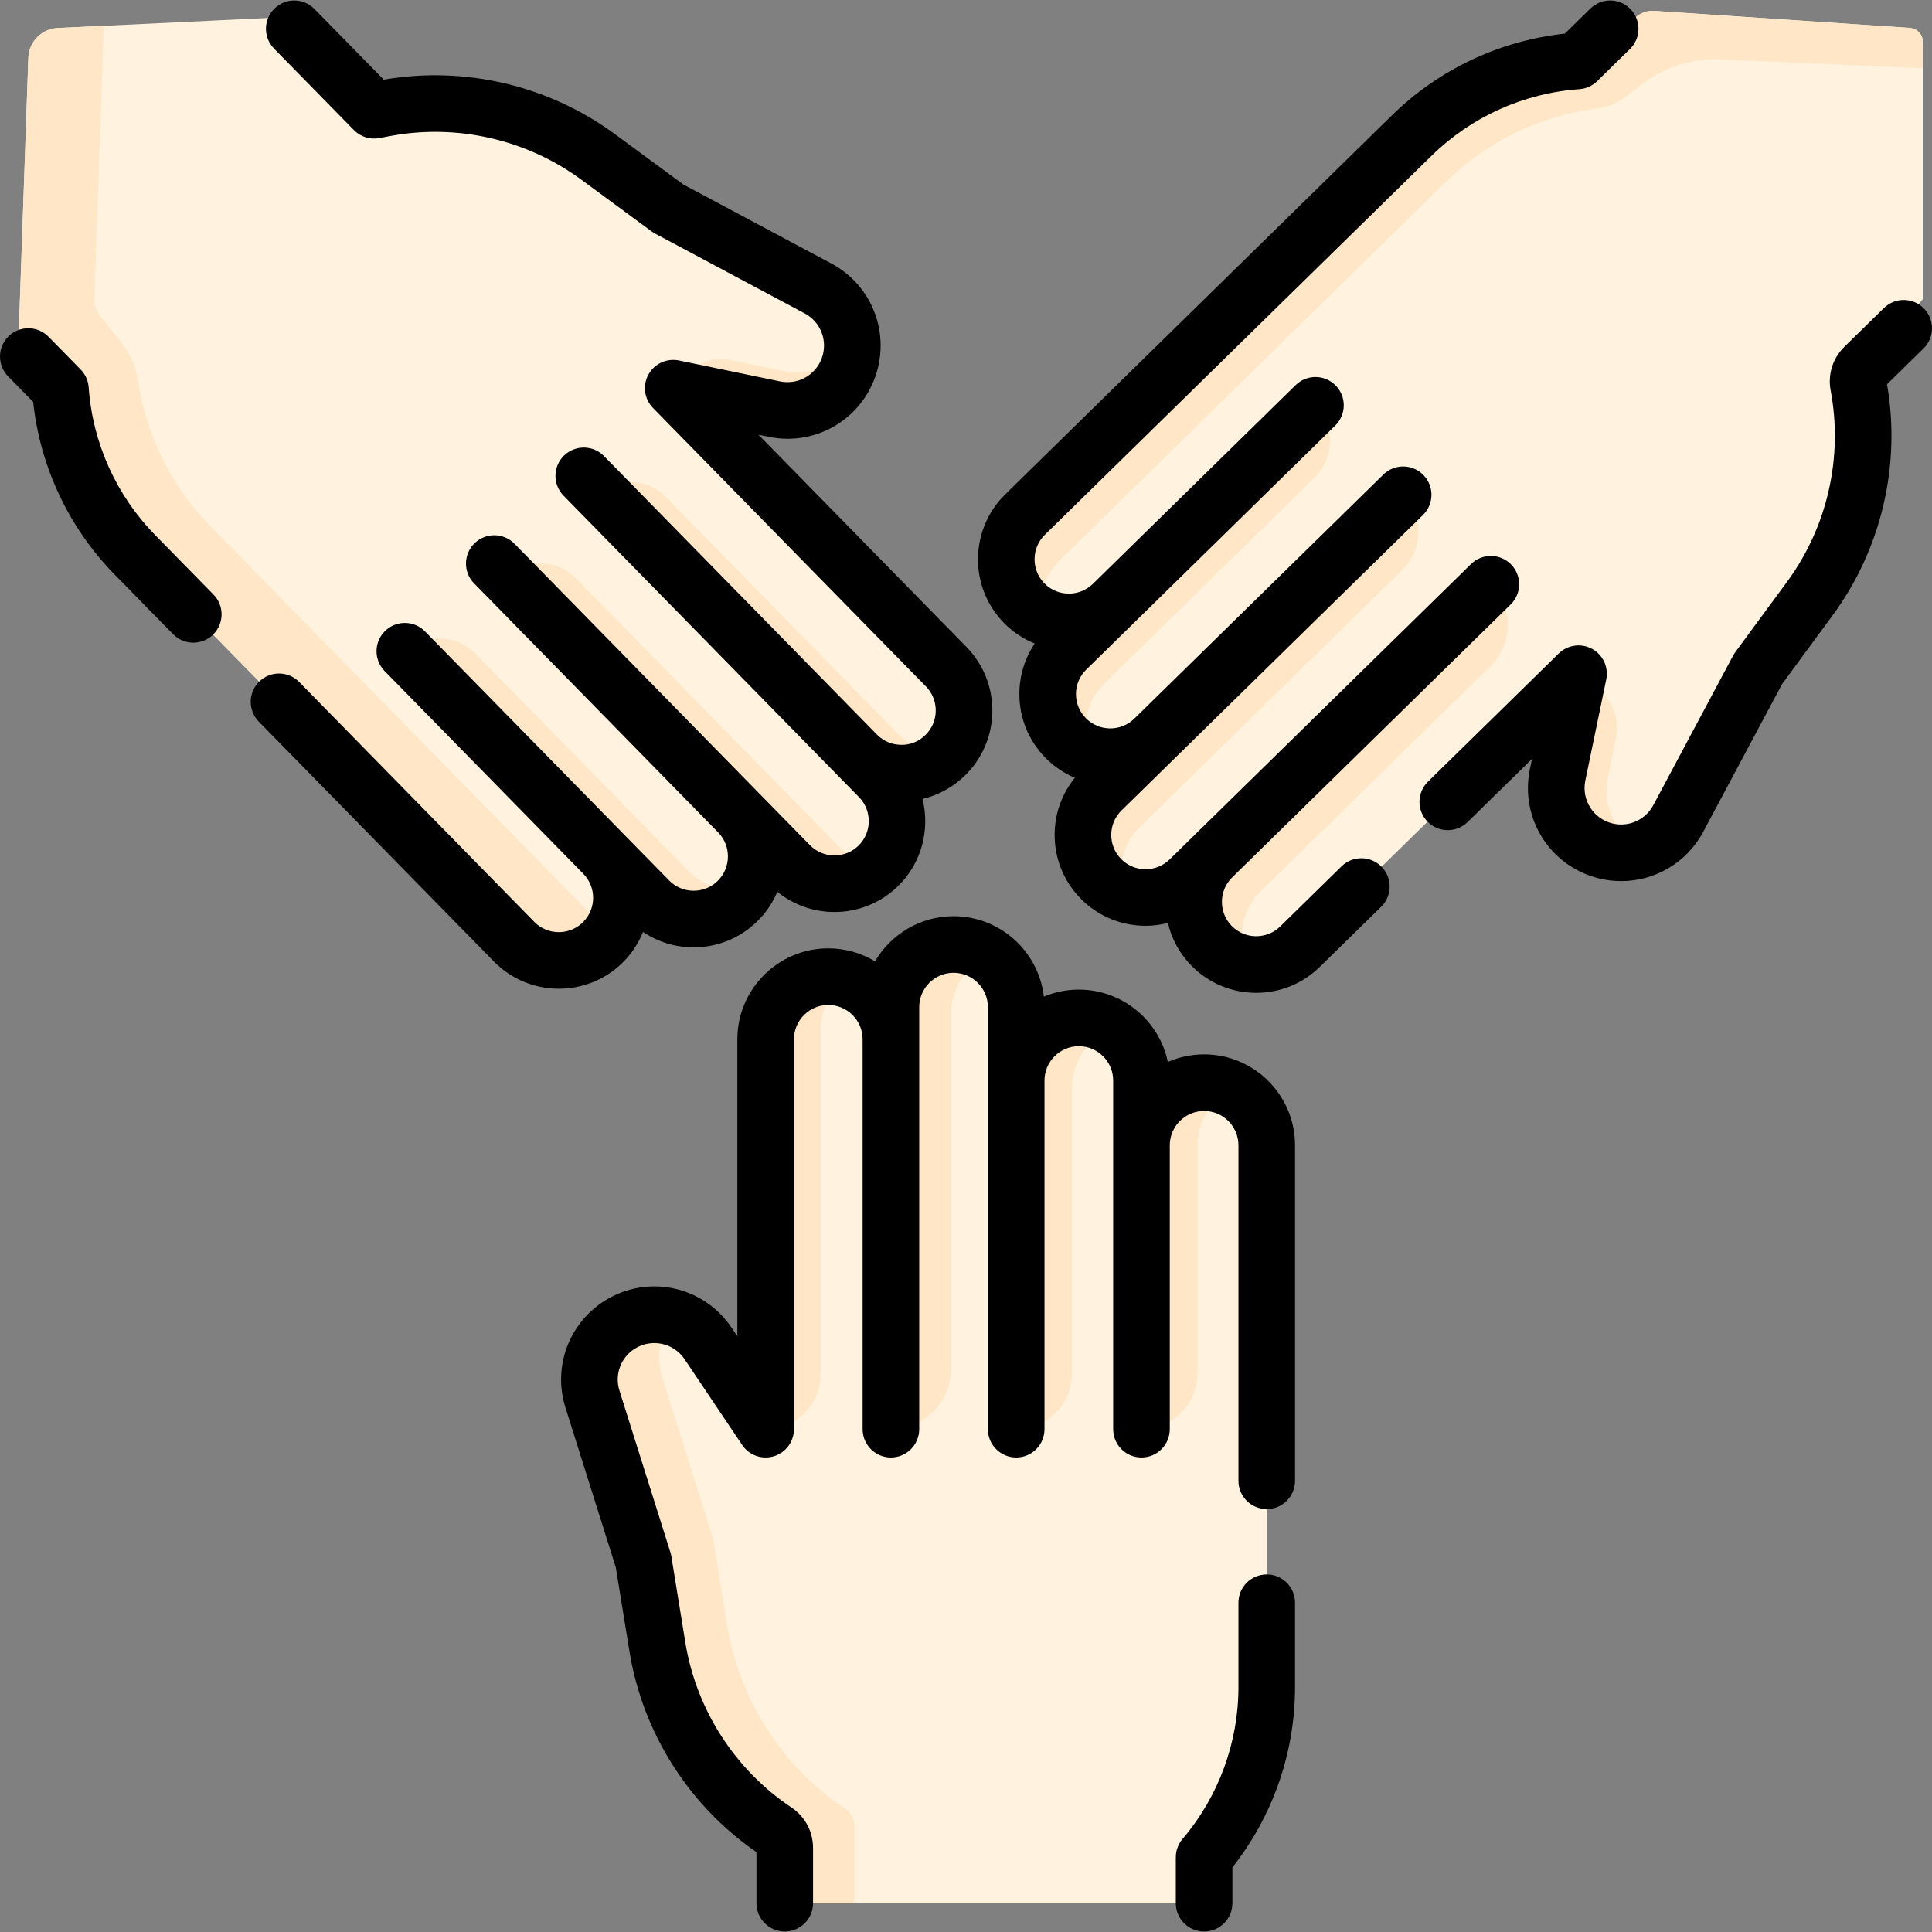 <svg id="Capa_1" enable-background="new 0 0 512.024 512.024" height="512" viewBox="0 0 512.024 512.024" width="512" xmlns="http://www.w3.org/2000/svg"><rect x="0" y="0" width="512.024" height="512.024" fill="#808080" stroke="none"/><g><g><g><path d="m227.052 199.927 5.95 6.07c6.42 6.55 6.31 17.06-.24 23.48-3.23 3.16-7.42 4.74-11.61 4.74-4.31 0-8.61-1.66-11.86-4.98l-13.62-13.89c6.42 6.55 6.32 17.06-.23 23.48-3.23 3.16-7.43 4.74-11.62 4.74-4.31 0-8.61-1.66-11.86-4.98l-11.91-12.15c6.31 6.55 6.17 16.99-.34 23.36-3.23 3.17-7.43 4.75-11.62 4.75-4.3 0-8.6-1.67-11.85-4.98l-100.49-102.54c-11.58-11.81-18.57-27.35-19.73-43.84l-9.44-11.812c-1.064-1.331-1.616-2.999-1.557-4.702l2.476-71.051c0-4.554 3.701-8.241 8.255-8.224l56.043-2.668c2.032-.097 4.009.679 5.434 2.132l21.909 22.355 2.81-.52c19.82-3.74 40.3.92 56.55 12.88l18.65 13.72 39.65 21.16c6.93 3.7 10.47 11.63 8.58 19.26-1.93 7.8-8.93 13.07-16.69 13.07-1.15 0-2.31-.12-3.48-.36-12.18-2.52-26.79-5.55-26.79-5.55l72.33 73.8c6.41 6.55 6.31 17.06-.24 23.47-3.23 3.17-7.43 4.75-11.63 4.75-4.3 0-8.58-1.66-11.83-4.97z" fill="#fff3e0"/></g><g><g id="XMLID_200_"><g><path d="m302.512 303.537c0-4.58 1.86-8.74 4.86-11.74 3.042-3.042 7.277-4.912 11.933-4.859 9.164.105 16.407 7.867 16.407 17.031v74.798 68.34c0 8.27-1.47 16.39-4.28 24.03s-6.96 14.79-12.32 21.09v5.815c0 3.51-2.845 6.355-6.355 6.355h-98.43c-3.51 0-6.355-2.845-6.355-6.355v-8.325c0-.89-.22-1.75-.63-2.52-.41-.76-1-1.42-1.74-1.92-16.77-11.2-28.14-28.87-31.37-48.78l-3.72-22.86-13.51-42.86c-.54-1.7-.79-3.44-.79-5.16 0-5.83 2.98-11.42 8.15-14.6 7.86-4.85 18.14-2.63 23.3 5.04 6.94 10.32 15.25 22.71 15.25 22.71v-103.33c0-4.58 1.86-8.74 4.86-11.74s7.16-4.86 11.74-4.86c9.17 0 16.6 7.43 16.6 16.6v-8.088c0-9.164 7.243-16.927 16.407-17.031 4.656-.053 8.891 1.817 11.933 4.859 3 3 4.86 7.16 4.86 11.74v19.45c0-9.17 7.43-16.6 16.6-16.6 4.58 0 8.74 1.86 11.74 4.86 3 3.01 4.86 7.15 4.86 11.74z" fill="#fff3e0"/></g></g><g><path d="m226.446 483.861c0-.89-.22-1.75-.63-2.52-.41-.76-1-1.42-1.74-1.92-16.77-11.2-28.14-28.87-31.37-48.78l-3.72-22.86-13.51-42.86c-.54-1.7-.79-3.44-.79-5.16 0-3.835 1.303-7.569 3.657-10.579-4.55-1.365-9.637-.845-13.981 1.835-5.17 3.18-8.15 8.77-8.15 14.6 0 1.72.25 3.46.79 5.16l13.51 42.86 3.72 22.86c3.23 19.91 14.6 37.58 31.37 48.78.74.5 1.33 1.16 1.74 1.92.41.77.63 1.63.63 2.52v8.325c0 3.51 2.845 6.355 6.355 6.355h12.119z" fill="#ffe6c6"/></g></g><g id="XMLID_201_" fill="#ffe6c6"><path d="m317.382 303.537c0-4.58 1.86-8.74 4.86-11.74 1.249-1.249 2.686-2.259 4.283-3.061-2.239-1.125-4.736-1.799-7.413-1.799-4.58 0-8.74 1.86-11.74 4.86s-4.86 7.16-4.86 11.74v75.23c8.212 0 14.869-6.657 14.869-14.869v-60.361z"/><g id="XMLID_203_"><path d="m284.129 288.249c0-7.231 4.628-13.362 11.077-15.64-2.916-1.971-6.498-3.044-10.328-2.811-8.822.537-15.566 8.133-15.566 16.972v91.997c8.183 0 14.816-6.633 14.816-14.816v-75.702z"/><g id="XMLID_206_"><path d="m252.059 268.604c0-6.88 4.191-12.786 10.153-15.304-2.902-2.025-6.488-3.152-10.332-2.962-8.909.44-15.767 8.091-15.767 17.011v111.418c8.807 0 15.947-7.14 15.947-15.947v-94.216z"/><path d="m217.512 272.917c0-4.58 1.86-8.74 4.86-11.74.596-.595 1.258-1.136 1.939-1.636-1.517-.457-3.133-.704-4.799-.704-4.58 0-8.74 1.86-11.74 4.86s-4.86 7.16-4.86 11.74v103.33c8.063 0 14.6-6.537 14.6-14.6z"/></g></g></g><g><g id="XMLID_211_"><g><path d="m156.221 241.938-100.49-102.54c-10.306-10.51-16.976-23.975-19.137-38.434-.556-3.722-2.057-7.238-4.406-10.178l-5.626-7.041c-1.064-1.331-1.616-2.999-1.557-4.702l2.476-71.051c0-.394.037-.778.091-1.157l-11.815.562c-4.554-.017-8.255 3.67-8.255 8.224l-2.476 71.052c-.059 1.703.493 3.371 1.556 4.702l9.44 11.812c1.16 16.49 8.15 32.03 19.73 43.84l100.49 102.54c3.25 3.31 7.55 4.98 11.85 4.98 4.19 0 8.39-1.58 11.62-4.75 1.18-1.155 2.144-2.446 2.905-3.821-2.342-.815-4.543-2.151-6.396-4.038z" fill="#ffe6c6"/></g></g><g id="XMLID_207_"><g><path d="m321.312 227.167-6.09 5.96c-6.55 6.42-17.06 6.32-23.47-.23-3.17-3.23-4.75-7.43-4.75-11.62 0-4.31 1.67-8.61 4.98-11.86l13.85-13.57c-6.54 6.38-17.02 6.26-23.43-.28-3.17-3.23-4.74-7.42-4.74-11.61 0-4.3 1.66-8.61 4.98-11.86l12.26-12.02c-6.55 6.42-17.06 6.31-23.48-.23-3.17-3.23-4.74-7.43-4.74-11.62 0-4.3 1.66-8.61 4.98-11.86l102.53-100.49c11.81-11.57 27.35-18.57 43.85-19.73l15.687-11.765c1.431-1.073 3.2-1.598 4.985-1.479l67.153 4.474c2.107.14 3.745 1.891 3.745 4.002v67.893l-15.569 18.004c-1.28 1.25-1.84 3.05-1.51 4.8.84 4.47 1.26 8.98 1.26 13.47 0 15.39-4.89 30.51-14.14 43.08l-13.72 18.65-21.16 39.66c-3.7 6.93-11.63 10.46-19.26 8.57-7.81-1.93-13.07-8.92-13.07-16.67 0-1.15.12-2.32.36-3.49 2.51-12.19 5.54-26.8 5.54-26.8l-73.79 72.33c-6.55 6.42-17.06 6.31-23.48-.24-3.17-3.23-4.74-7.42-4.74-11.61-.001-4.299 1.659-8.609 4.979-11.859z" fill="#fff3e0"/></g><g><path d="m275.8 160.446c0-4.3 1.66-8.61 4.98-11.86l102.53-100.49c10.94-10.718 25.082-17.514 40.222-19.379 2.437-.3 4.76-1.2 6.724-2.673l5.33-3.997c6.113-4.585 13.676-6.809 21.298-6.263l52.728 2.306v-7.053c0-1.918-1.487-3.508-3.401-3.635l-67.943-4.527c-1.497-.1-2.98.34-4.18 1.24l-16.045 12.033c-16.5 1.16-32.04 8.16-43.85 19.73l-102.53 100.49c-3.32 3.25-4.98 7.56-4.98 11.86 0 4.19 1.57 8.39 4.74 11.62 1.374 1.4 2.935 2.504 4.604 3.314-.146-.895-.227-1.814-.227-2.716z" fill="#ffe6c6"/></g><g id="XMLID_208_"><path d="m329.119 248.108c0-4.3 1.66-8.61 4.98-11.86l60.904-59.691c6.071-5.95 6.12-15.71.109-21.72l-73.8 72.33c-3.32 3.25-4.98 7.56-4.98 11.86 0 4.19 1.57 8.38 4.74 11.61 2.727 2.782 6.193 4.39 9.779 4.842-1.15-2.318-1.732-4.842-1.732-7.371z" fill="#ffe6c6"/><g><g id="XMLID_210_" fill="#ffe6c6"><path d="m297.01 231.158c0-4.31 1.67-8.61 4.98-11.86l69.703-68.309c5.543-5.432 5.624-14.332.179-19.863l-79.89 78.29c-3.31 3.25-4.98 7.55-4.98 11.86 0 4.19 1.58 8.39 4.75 11.62 1.827 1.866 3.993 3.212 6.299 4.029-.684-1.853-1.041-3.819-1.041-5.767z"/><path d="m287.673 193.064c0-4.3 1.66-8.61 4.98-11.86l55.792-54.684c5.328-5.223 5.412-13.777.187-19.103l-65.99 64.68c-3.32 3.25-4.98 7.56-4.98 11.86 0 4.19 1.57 8.38 4.74 11.61 1.928 1.967 4.227 3.342 6.673 4.145-.925-2.117-1.402-4.379-1.402-6.648z"/></g></g></g></g></g><g fill="#ffe6c6"><path d="m425.771 209.533c0-1.15.12-2.32.36-3.49.701-3.404 1.442-6.997 2.146-10.408 1.46-7.072-3.083-13.99-10.151-15.464l-.114-.024c-.86 4.12-3.2 15.44-5.21 25.2-.24 1.17-.36 2.34-.36 3.49 0 7.75 5.26 14.74 13.07 16.67 3.398.842 6.865.605 9.982-.525-5.917-2.855-9.723-8.874-9.723-15.449z"/><path d="m210.922 98.646c-1.15 0-2.31-.12-3.48-.36-4.678-.969-9.712-2.012-14.139-2.929-5.774-1.196-11.523 2.136-13.361 7.738l-.03.091c4.01.83 15.45 3.2 25.3 5.24 1.17.24 2.33.36 3.48.36 7.76 0 14.76-5.27 16.69-13.07.472-1.903.605-3.826.432-5.696-3.042 5.287-8.722 8.626-14.892 8.626z"/><path d="m194.352 235.83c-4.31 0-8.61-1.66-11.86-4.98l-13.62-13.89-43.001-43.878c-4.996-5.098-13.191-5.139-18.238-.092l50.689 51.721 13.62 13.89c3.25 3.32 7.55 4.98 11.86 4.98 4.19 0 8.38-1.58 11.61-4.74 1.073-1.052 1.978-2.184 2.705-3.42-1.232.286-2.509.409-3.765.409z"/><path d="m221.857 223.875-69.177-70.582c-4.986-5.087-13.093-5.343-18.39-.581l20.073 20.485 41.31 42.15 13.62 13.89c3.25 3.32 7.55 4.98 11.86 4.98 4.468 0 8.935-1.796 12.239-5.389 0-.001 0 0 0-.001-4.188-.091-8.377-1.726-11.535-4.952z"/><path d="m250.071 199.712c-4.3 0-8.58-1.66-11.83-4.97l-.01-.01-61.972-63.232c-4.58-4.673-12.005-4.978-16.953-.696l67.737 69.113.01.01c3.25 3.31 7.53 4.97 11.83 4.97 4.2 0 8.4-1.58 11.63-4.75.156-.153.291-.319.44-.477-.294.016-.588.042-.882.042z"/></g></g><g><path d="m335.713 417.261c-4.143 0-7.5 3.358-7.5 7.5v22.341c0 14.738-5.26 29.036-14.812 40.261-1.154 1.356-1.788 3.079-1.788 4.86v12.172c0 4.142 3.357 7.5 7.5 7.5s7.5-3.358 7.5-7.5v-9.493c10.725-13.582 16.6-30.445 16.6-47.8v-22.341c0-4.142-3.358-7.5-7.5-7.5z"/><path d="m319.113 279.434c-3.414 0-6.662.718-9.608 2.004-2.281-10.933-11.992-19.171-23.592-19.171-3.282 0-6.412.662-9.267 1.855-1.39-11.976-11.59-21.305-23.932-21.305-8.864 0-16.62 4.813-20.806 11.96-3.624-2.182-7.864-3.44-12.394-3.44-13.289 0-24.1 10.811-24.1 24.1v78.71c-.516-.767-1.028-1.529-1.533-2.28-7.43-11.048-22.128-14.227-33.46-7.234-9.621 5.936-13.968 17.612-10.57 28.394l13.346 42.35 3.629 22.322c3.496 21.501 15.734 40.813 33.647 53.162v13.533c0 4.142 3.358 7.5 7.5 7.5s7.5-3.358 7.5-7.5v-14.678c0-4.297-2.133-8.288-5.708-10.676-14.988-10.012-25.242-25.958-28.134-43.749l-3.716-22.856c-.058-.355-.141-.707-.25-1.051l-13.508-42.867c-1.331-4.222.371-8.795 4.139-11.119 4.451-2.744 10.221-1.498 13.137 2.838 6.941 10.323 15.251 22.71 15.251 22.711 1.839 2.742 5.256 3.955 8.412 2.997 3.158-.961 5.316-3.875 5.316-7.175v-103.332c0-5.018 4.082-9.1 9.1-9.1s9.1 4.082 9.1 9.1v103.333c0 4.142 3.358 7.5 7.5 7.5s7.5-3.358 7.5-7.5v-111.853c0-5.018 4.082-9.1 9.1-9.1s9.1 4.082 9.1 9.1v111.854c0 4.142 3.357 7.5 7.5 7.5s7.5-3.358 7.5-7.5v-92.404c0-5.018 4.082-9.1 9.1-9.1 5.019 0 9.101 4.083 9.101 9.1v92.404c0 4.142 3.357 7.5 7.5 7.5s7.5-3.358 7.5-7.5v-75.256c.011-5.009 4.088-9.08 9.1-9.08 5.018 0 9.1 4.082 9.1 9.1v88.909c0 4.142 3.357 7.5 7.5 7.5s7.5-3.358 7.5-7.5v-88.909c0-13.29-10.812-24.101-24.1-24.101z"/><path d="m170.416 246.999c3.864 2.597 8.4 4.019 13.163 4.066.083.001.166.001.249.001 6.344 0 12.325-2.441 16.862-6.888 2.346-2.3 4.117-4.967 5.32-7.82 4.396 3.556 9.761 5.35 15.138 5.35 6.089 0 12.185-2.288 16.867-6.877 6.327-6.201 8.479-15.058 6.472-23.089 4.217-.998 8.099-3.123 11.274-6.235 4.598-4.506 7.165-10.532 7.23-16.969.064-6.438-2.381-12.514-6.887-17.111l-55.094-56.214c.905.187 1.804.373 2.69.555 13.036 2.691 25.759-5.327 28.96-18.254 2.716-10.974-2.352-22.355-12.326-27.677l-39.174-20.903-18.216-13.402c-17.546-12.909-39.804-18.132-61.242-14.416l-18.363-18.736c-2.899-2.959-7.648-3.005-10.606-.107-2.958 2.899-3.006 7.648-.107 10.606l21.162 21.592c1.753 1.789 4.283 2.587 6.746 2.121l2.806-.529c17.713-3.341 36.197.87 50.715 11.551l18.652 13.723c.291.214.596.406.914.576l39.653 21.159c3.906 2.084 5.891 6.542 4.827 10.839-1.256 5.075-6.25 8.221-11.369 7.168-12.183-2.513-26.788-5.543-26.789-5.544-3.23-.67-6.522.851-8.105 3.748s-1.085 6.488 1.226 8.845l72.33 73.799c1.701 1.736 2.625 4.03 2.6 6.46-.024 2.43-.994 4.706-2.73 6.408-1.736 1.701-4.01 2.667-6.46 2.6-2.43-.024-4.706-.993-6.406-2.729l-72.33-73.8c-2.899-2.959-7.648-3.006-10.606-.107s-3.006 7.648-.107 10.606l78.293 79.884c3.512 3.584 3.454 9.357-.129 12.869-3.584 3.512-9.357 3.454-12.869-.129l-78.293-79.884c-2.899-2.958-7.648-3.007-10.606-.107-2.958 2.899-3.006 7.648-.107 10.606l64.681 65.996c3.51 3.584 3.451 9.355-.131 12.866-1.736 1.701-4.031 2.633-6.461 2.601-2.431-.024-4.706-.994-6.407-2.729l-64.679-65.994c-2.899-2.959-7.648-3.006-10.606-.107s-3.006 7.648-.107 10.606l52.663 53.733c3.512 3.583 3.454 9.356-.129 12.869-3.583 3.511-9.356 3.453-12.869-.129l-62.299-63.565c-2.899-2.959-7.648-3.006-10.606-.107s-3.006 7.648-.107 10.606l62.3 63.566c4.712 4.808 10.96 7.219 17.214 7.219 6.089 0 12.185-2.288 16.867-6.877 2.434-2.391 4.245-5.179 5.448-8.159z"/><path d="m41.104 141.78c-10.316-10.525-16.568-24.419-17.603-39.121-.125-1.776-.878-3.451-2.125-4.723l-8.52-8.692c-2.899-2.958-7.647-3.006-10.606-.106-2.958 2.899-3.006 7.648-.106 10.606l6.644 6.778c1.847 17.207 9.455 33.363 21.604 45.757l15.475 15.79c1.469 1.499 3.412 2.25 5.357 2.25 1.894 0 3.79-.713 5.249-2.144 2.958-2.899 3.006-7.647.107-10.606z"/><path d="m509.88 81.753c-2.9-2.959-7.647-3.005-10.606-.107l-10.483 10.274c-3.069 3.009-4.426 7.327-3.629 11.549 3.34 17.712-.871 36.197-11.552 50.715l-13.723 18.652c-.214.291-.406.596-.576.914l-21.157 39.652c-2.086 3.907-6.547 5.892-10.84 4.828-5.075-1.256-8.225-6.25-7.168-11.369 2.514-12.183 5.544-26.788 5.544-26.789.671-3.232-.851-6.522-3.748-8.105-2.895-1.582-6.488-1.085-8.846 1.226l-34.652 33.962c-2.958 2.899-3.006 7.648-.106 10.606 2.9 2.959 7.647 3.006 10.606.107l17.066-16.727c-.188.905-.372 1.803-.556 2.689-2.689 13.04 5.329 25.761 18.255 28.96 1.981.49 3.975.727 5.943.727 8.94 0 17.372-4.88 21.734-13.053l20.903-39.175 13.401-18.215c12.909-17.545 18.134-39.803 14.417-61.243l9.665-9.472c2.96-2.899 3.008-7.648.108-10.606z"/><path d="m355.544 229.598-16.246 15.923c-1.735 1.702-4.009 2.6-6.461 2.6-2.431-.024-4.706-.994-6.407-2.73-3.51-3.582-3.454-9.351.125-12.864l73.803-72.334c2.958-2.899 3.006-7.648.106-10.606-2.899-2.959-7.648-3.006-10.606-.107l-73.799 72.329c-.002.002-.003.003-.005.005l-6.08 5.959c-3.582 3.512-9.354 3.455-12.868-.129-1.701-1.736-2.625-4.031-2.601-6.461s.994-4.706 2.73-6.407l79.884-78.293c2.958-2.899 3.006-7.648.106-10.606-2.9-2.959-7.648-3.006-10.606-.107l-65.993 64.679c-3.581 3.512-9.354 3.455-12.868-.129-1.701-1.736-2.625-4.031-2.601-6.461s.994-4.706 2.73-6.407l65.993-64.679c2.958-2.899 3.006-7.648.106-10.606-2.899-2.959-7.647-3.006-10.606-.107l-53.742 52.672c-3.584 3.502-9.349 3.442-12.859-.138-3.512-3.584-3.454-9.357.129-12.869l102.536-100.492c10.525-10.316 24.419-16.567 39.12-17.603 1.777-.125 3.451-.878 4.723-2.125l8.693-8.52c2.959-2.899 3.007-7.647.107-10.606-2.898-2.958-7.647-3.007-10.605-.107l-6.78 6.644c-17.206 1.847-33.362 9.455-45.758 21.603l-102.534 100.494c-9.489 9.301-9.643 24.589-.342 34.08 2.389 2.438 5.175 4.254 8.154 5.457-2.595 3.863-4.016 8.397-4.063 13.158-.064 6.437 2.381 12.514 6.887 17.111 2.298 2.345 4.965 4.11 7.815 5.312-3.413 4.208-5.299 9.403-5.354 14.901-.064 6.437 2.381 12.514 6.887 17.111 4.713 4.809 10.96 7.219 17.214 7.219 1.988 0 3.971-.269 5.911-.757.976 4.123 3.022 8.044 6.198 11.284 4.506 4.598 10.532 7.166 16.97 7.23.083.001.166.001.249.001 6.345 0 12.324-2.441 16.862-6.888l16.246-15.923c2.958-2.899 3.006-7.648.106-10.606-2.898-2.956-7.646-3.005-10.606-.105z"/></g></g></svg>